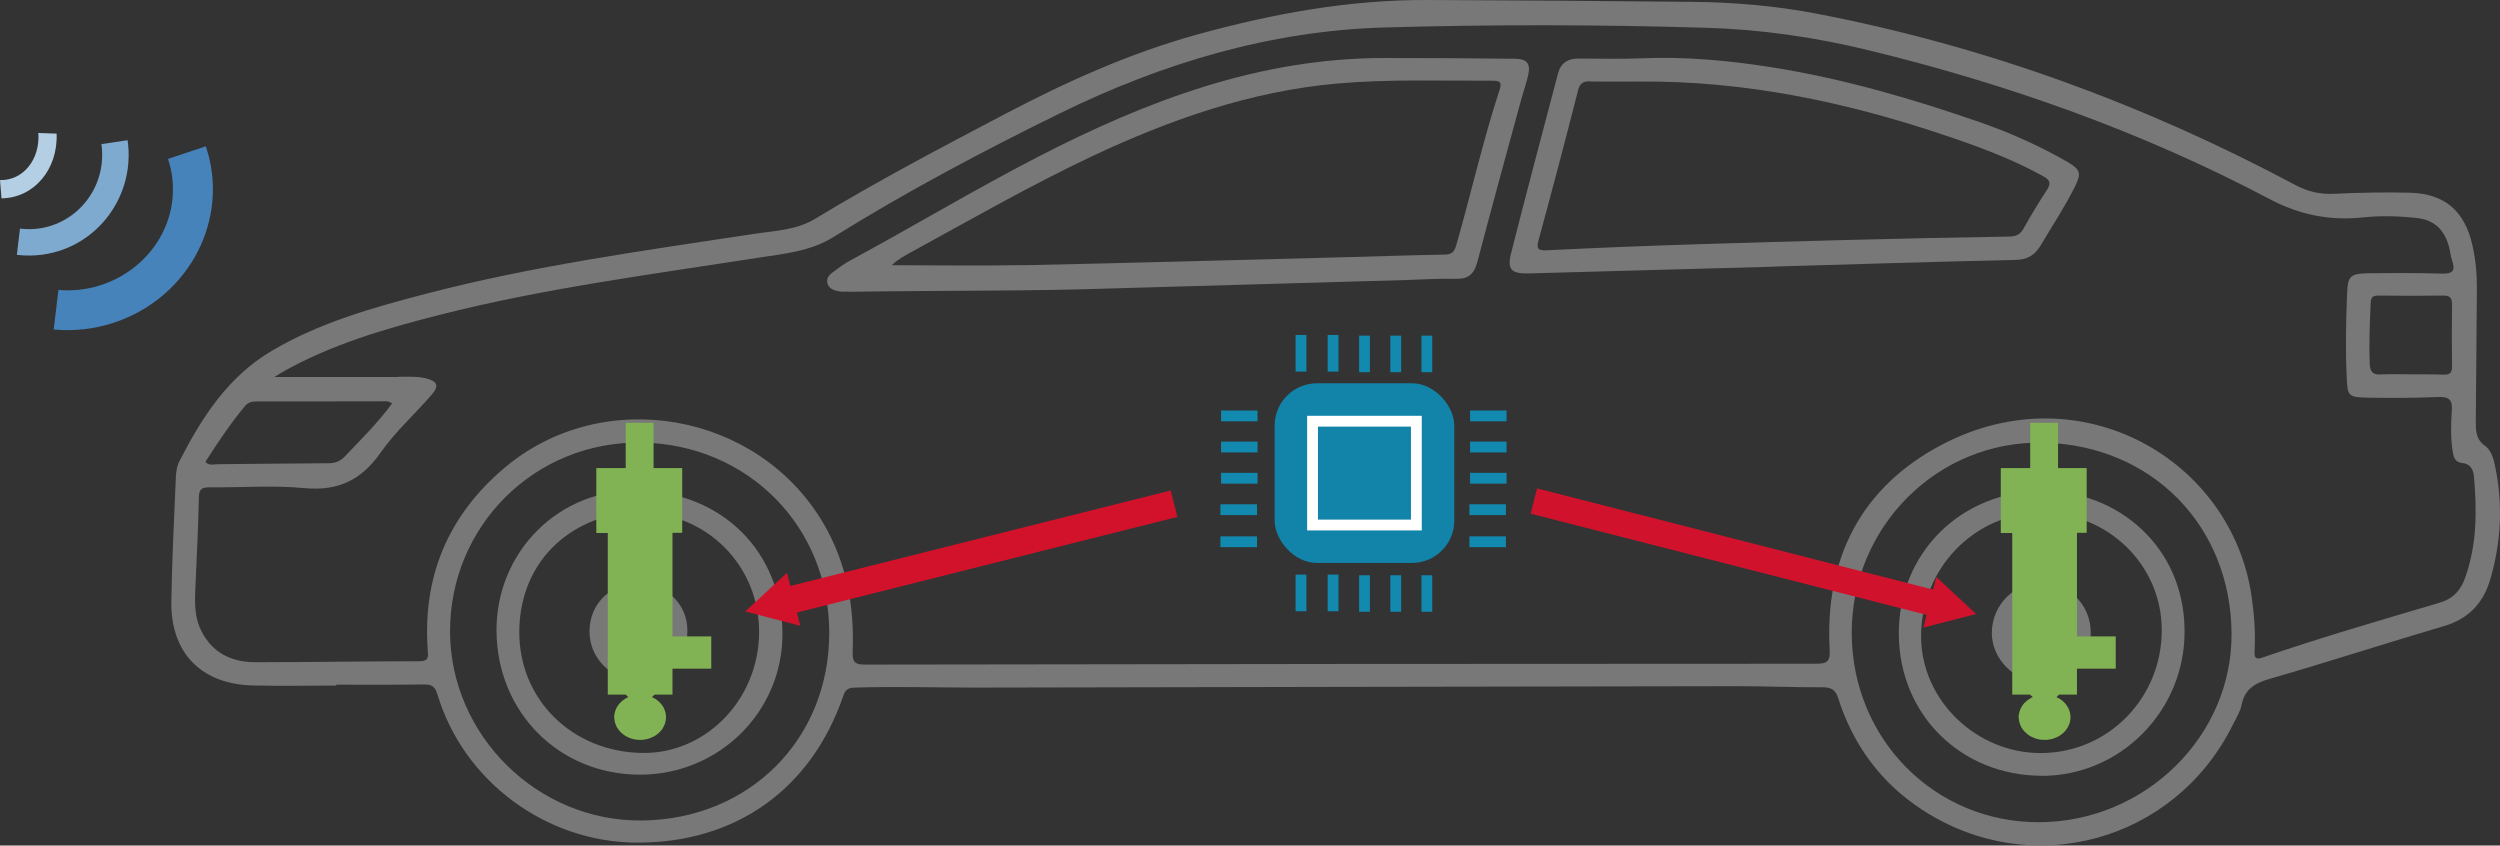 <?xml version="1.0" encoding="UTF-8"?><svg id="_イヤー_2" xmlns="http://www.w3.org/2000/svg" viewBox="0 0 231.42 78.27"><rect x="0" y="0" width="231.42" height="78.27" fill="#333333" stroke="none"/><defs><style>.cls-1{fill:#81b254;}.cls-2{fill:#d1122a;}.cls-2,.cls-3,.cls-4,.cls-5,.cls-6{fill-rule:evenodd;}.cls-3{fill:#7faacf;}.cls-7{stroke:#fff;}.cls-7,.cls-8{fill:none;stroke-miterlimit:10;}.cls-9{fill:#1384a9;}.cls-10{fill:#787878;}.cls-8{stroke:#1289af;}.cls-4{fill:#b4cee4;}.cls-5{fill:#d1122c;}.cls-6{fill:#4683ba;}</style></defs><g id="_イヤー_1-2"><path class="cls-6" d="M19.05,13.54c2.27,6.69-1.51,13.99-8.45,16.31-1.81,.61-3.73,.83-5.63,.65l.44-3.66c5.23,.45,9.95-3.26,10.54-8.28,.15-1.3,.02-2.61-.4-3.85l3.5-1.17Z"/><path class="cls-3" d="M11.81,12.98c.74,5.11-2.75,9.84-7.79,10.58-.82,.12-1.64,.13-2.46,.03l.29-2.43c3.72,.47,7.1-2.21,7.56-5.98,.07-.61,.07-1.23-.02-1.84l2.42-.36Z"/><path class="cls-4" d="M5.24,12.37c.14,3.31-2.11,5.96-5.1,5.99l-.14-1.69c2.14,.05,3.72-1.9,3.55-4.36l1.69,.06Z"/><g><path class="cls-10" d="M31.14,63.46c-2.59,0-5.19,.06-7.78-.01-4.76-.13-7.58-3.04-7.5-7.8,.06-3.83,.26-7.67,.42-11.5,.02-.49,.1-1.02,.32-1.44,2.07-4.05,4.49-7.83,8.55-10.23,4.42-2.61,9.31-3.99,14.22-5.27,9.98-2.61,20.18-4,30.35-5.55,1.95-.3,3.96-.33,5.74-1.41,5.71-3.46,11.61-6.57,17.52-9.67,5.72-3.01,11.6-5.66,17.86-7.39C117.8,1.27,124.87-.03,132.13,0c8.17,.03,16.34,.09,24.51,.17,3.84,.04,7.67,.36,11.44,1.08,15.62,2.99,30.39,8.4,44.4,15.88,1.12,.6,2.27,.87,3.57,.81,2.34-.11,4.69-.16,7.03-.1,3.24,.09,5.08,1.7,5.79,4.88,.3,1.32,.42,2.66,.41,4.02-.03,4.09-.06,8.17-.1,12.26,0,.86,0,1.66,.84,2.26,.58,.41,.8,1.16,.94,1.87,.75,3.55,.57,7.06-.45,10.53-.65,2.19-2.01,3.63-4.29,4.3-5.38,1.58-10.7,3.32-16.09,4.87-1.38,.4-2.33,.93-2.63,2.42-.13,.64-.51,1.24-.81,1.84-5.37,10.83-18.63,14.47-28.74,7.88-3.84-2.5-6.4-5.99-7.79-10.33-.25-.77-.62-1.02-1.43-1.02-2.77,.01-5.54-.11-8.31-.1-23.34,.03-46.68,.09-70.02,.13-3.77,0-7.53-.12-11.3,0-.59,.02-.85,.2-1.04,.77-2.97,8.63-9.93,13.59-19.04,13.58-8.45,0-16.12-5.67-18.53-13.73-.22-.74-.55-.92-1.26-.91-2.7,.04-5.4,.02-8.1,.02v.06Zm5.72-28.58c.85,0,1.7-.06,2.55,.14,1.07,.26,1.27,.69,.54,1.53-1.56,1.8-3.36,3.41-4.72,5.35-1.79,2.56-3.96,3.58-7.08,3.28-2.89-.27-5.82-.04-8.73-.07-.69,0-.99,.11-1.01,.91-.06,2.91-.22,5.82-.34,8.73-.05,1.25-.02,2.5,.56,3.64,1.02,2.03,2.78,2.9,4.96,2.91,5.08,0,10.16-.09,15.24-.09,.93,0,.8-.5,.76-1.09-.47-6.78,1.9-12.39,7.07-16.78,9.13-7.74,23.51-5.22,29.57,5.12,2.16,3.69,2.86,7.68,2.7,11.87-.04,.95,.2,1.19,1.15,1.19,29.35-.05,58.69-.08,88.04-.08,1.01,0,1.31-.21,1.25-1.29-.48-8.48,2.94-15.09,10.41-19,12.8-6.7,26.8,1.38,28.64,14.03,.25,1.69,.38,3.39,.28,5.1-.04,.73,.21,.77,.78,.57,5.4-1.85,10.89-3.44,16.36-5.06,1.27-.38,1.94-1.15,2.36-2.33,1.09-3.06,1.09-6.2,.81-9.36-.06-.65-.35-1.17-1.08-1.24-.63-.06-.79-.47-.88-1.01-.21-1.27-.18-2.56-.09-3.83,.08-1.08-.31-1.31-1.31-1.27-2.16,.09-4.33,.1-6.5,.06-1.78-.04-1.84-.14-1.92-1.88-.12-2.63-.07-5.26,.04-7.88,.06-1.43,.31-1.72,1.79-1.75,2.31-.03,4.62-.05,6.93,.03,1.05,.04,1.33-.26,.99-1.24-.14-.4-.17-.83-.28-1.24-.42-1.56-1.33-2.5-3.03-2.68-1.64-.17-3.26-.22-4.89-.05-3.08,.33-5.89-.21-8.7-1.7-11.76-6.21-24.2-10.63-37.11-13.77-4.96-1.21-9.97-1.93-15.05-2.08-9.91-.3-19.82-.31-29.72-.03-10.61,.3-20.64,3.31-30.13,7.97-7.14,3.5-14.16,7.23-20.92,11.43-2.13,1.33-4.53,1.54-6.91,1.91-9.92,1.55-19.89,2.83-29.64,5.32-5.02,1.28-10,2.73-14.54,5.32-.24,.14-.48,.29-.67,.41,3.83,0,7.66,0,11.49,0Zm151.93,41.23c9.79-.05,17.86-7.97,17.78-17.5-.08-9.99-7.42-17.38-17.35-17.63-9.88-.25-17.83,7.81-17.81,17.62,.02,9.82,7.7,17.56,17.38,17.51Zm-129.31-.16c9.86-.13,17.27-7.47,17.28-17.34,.02-9.98-7.63-17.47-17.34-17.64-9.94-.17-17.8,7.76-17.76,17.52,.04,9.57,8.09,17.59,17.81,17.46Zm-24.16-38.8c-3.86,0-7.73,.01-11.59,.01-.45,0-.8,.1-1.1,.48-1.33,1.62-2.49,3.34-3.62,5.12,.35,.37,.76,.22,1.12,.21,3.44-.02,6.88-.08,10.31-.09,.62,0,1.06-.19,1.49-.64,1.51-1.58,3.06-3.12,4.36-4.89-.34-.27-.67-.2-.97-.2Zm190.85-2.47c.59,.02,.82-.16,.81-.77-.03-1.91-.02-3.82,0-5.74,0-.58-.19-.82-.79-.81-2.02,.03-4.04,.02-6.05,0-.5,0-.67,.18-.69,.68-.09,1.87-.16,3.75-.09,5.63,.03,.8,.33,1.04,1.08,.99,.92-.05,1.84-.01,2.76-.01h0c.99,.01,1.98-.01,2.97,.03Z"/><path class="cls-10" d="M78.61,26.99c-.35,0-.72,.04-1.06-.04-.41-.09-.84-.27-.96-.74-.11-.44,.15-.76,.48-.99,.51-.38,1.02-.78,1.58-1.08,5.84-3.15,11.53-6.58,17.43-9.62,10.1-5.21,20.55-9.17,32.13-9.15,4.01,0,8.03,.02,12.04,.07,1.13,.01,1.46,.47,1.2,1.57-.18,.76-.44,1.5-.65,2.25-1.36,5-2.73,9.99-4.05,15-.29,1.09-.82,1.59-1.99,1.55-1.52-.04-3.05,.06-4.58,.11-8.59,.25-17.19,.49-27.63,.79-6.75,.24-15.35,.17-23.95,.3Zm16.22-2.44c10.12-.21,20.25-.5,30.37-.76,2.84-.07,5.68-.18,8.52-.22,.67,0,.91-.27,1.08-.86,1.38-4.81,2.47-9.69,4.03-14.45,.23-.69-.07-.79-.64-.79-4.83,.02-9.68-.16-14.49,.27-7.94,.71-15.38,3.33-22.54,6.69-5.71,2.69-11.2,5.84-16.74,8.87-.64,.35-1.3,.69-1.87,1.25,4.17,0,8.22,.07,12.27-.01Z"/><path class="cls-10" d="M164.08,24.69c-7.52,.21-15.05,.42-22.57,.62-1.6,.04-2.02-.36-1.63-1.88,1.41-5.56,2.89-11.11,4.35-16.66,.26-.97,.94-1.36,1.91-1.35,1.92,0,3.84,.06,5.75-.02,4.1-.18,8.16,.2,12.19,.84,6.6,1.05,13,2.92,19.3,5.11,2.78,.97,5.47,2.18,8.02,3.65,1.22,.71,1.28,1.08,.64,2.34-.92,1.84-2.07,3.56-3.11,5.33-.57,.96-1.25,1.37-2.38,1.39-7.49,.17-14.98,.4-22.46,.62h0Zm-16.9-17.16c-.63-.01-.93,.17-1.1,.83-1.18,4.63-2.4,9.26-3.66,13.88-.23,.83-.01,.96,.75,.93,9.32-.47,18.66-.71,27.99-.96,4.93-.13,9.87-.23,14.8-.31,.64-.01,1.04-.17,1.36-.75,.67-1.21,1.39-2.39,2.15-3.55,.41-.63,.31-.93-.34-1.29-2.96-1.64-6.12-2.79-9.32-3.86-9.07-3.04-18.34-4.97-27.95-4.9-1.56,0-3.12,.02-4.68-.01Z"/><path class="cls-10" d="M188.93,71.81c-7.38-.04-13.11-5.62-13.16-13.09-.06-7.48,5.75-13.32,13.44-13.27,6.84,.04,13,5.16,13.01,12.97,.04,7.35-5.92,13.44-13.29,13.4Zm0-2.1c6.23-.02,11.21-5.11,11.18-11.43-.03-6.04-5.05-10.88-11.23-10.82-6.13,.06-11.07,5.19-11.05,11.47,.02,5.87,5.09,10.79,11.1,10.78Z"/><path class="cls-10" d="M45.96,58.4c-.04-7.28,5.75-13.19,13.17-13,7.89,.21,13.2,5.8,13.3,13.12,.09,7.3-5.83,13.18-13.17,13.19-7.49,.01-13.25-5.76-13.3-13.31Zm13.05-10.97c-5.55,.06-10.87,4.06-10.94,10.98-.06,6.33,4.89,11.2,11.39,11.29,5.88,.08,10.76-4.94,10.81-11.12,.05-6.24-4.91-11.22-11.26-11.15Z"/><path class="cls-10" d="M193.54,58.52c-.01,2.63-2,4.65-4.56,4.63-2.52-.02-4.65-2.18-4.6-4.64,.06-2.58,2.12-4.6,4.65-4.57,2.5,.03,4.51,2.09,4.5,4.58Zm-2.07,0c0-1.35-1.1-2.57-2.33-2.58-1.58-.01-2.73,1.04-2.73,2.5,0,1.42,1.23,2.67,2.63,2.67,1.3,0,2.43-1.21,2.44-2.6Z"/><path class="cls-10" d="M63.63,58.34c.02,2.59-1.99,4.64-4.54,4.62-2.52-.02-4.54-2.04-4.52-4.54,.02-2.53,1.92-4.4,4.48-4.4,2.6,0,4.56,1.84,4.58,4.32Zm-4.57-2.32c-1.31,0-2.44,1.12-2.45,2.43,0,1.36,1.12,2.57,2.43,2.6,1.41,.03,2.54-1.11,2.54-2.57,0-1.38-1.1-2.46-2.52-2.46Z"/></g><rect class="cls-9" x="117.99" y="35.48" width="16.63" height="16.63" rx="3.92" ry="3.92"/><rect class="cls-7" x="121.5" y="38.99" width="9.61" height="9.61"/><line class="cls-8" x1="132.08" y1="31.07" x2="132.08" y2="34.45"/><line class="cls-8" x1="129.2" y1="31.07" x2="129.2" y2="34.45"/><line class="cls-8" x1="126.31" y1="31.07" x2="126.31" y2="34.45"/><line class="cls-8" x1="123.4" y1="31.01" x2="123.4" y2="34.4"/><line class="cls-8" x1="120.43" y1="31.01" x2="120.43" y2="34.4"/><line class="cls-8" x1="132.08" y1="53.25" x2="132.08" y2="56.63"/><line class="cls-8" x1="129.2" y1="53.25" x2="129.2" y2="56.63"/><line class="cls-8" x1="126.31" y1="53.25" x2="126.31" y2="56.63"/><line class="cls-8" x1="123.4" y1="53.19" x2="123.4" y2="56.58"/><line class="cls-8" x1="120.43" y1="53.19" x2="120.43" y2="56.58"/><line class="cls-8" x1="136.08" y1="38.5" x2="139.46" y2="38.5"/><line class="cls-8" x1="136.08" y1="41.38" x2="139.46" y2="41.38"/><line class="cls-8" x1="136.08" y1="44.27" x2="139.46" y2="44.27"/><line class="cls-8" x1="136.02" y1="47.18" x2="139.4" y2="47.18"/><line class="cls-8" x1="136.02" y1="50.15" x2="139.4" y2="50.15"/><line class="cls-8" x1="113.03" y1="38.5" x2="116.41" y2="38.5"/><line class="cls-8" x1="113.03" y1="41.38" x2="116.41" y2="41.38"/><line class="cls-8" x1="113.03" y1="44.27" x2="116.41" y2="44.27"/><line class="cls-8" x1="112.97" y1="47.18" x2="116.36" y2="47.18"/><line class="cls-8" x1="112.97" y1="50.15" x2="116.36" y2="50.15"/><polygon class="cls-1" points="187.93 39.14 190.51 39.14 190.51 43.33 193.16 43.33 193.16 49.32 192.26 49.32 192.26 58.91 195.85 58.91 195.85 61.9 192.26 61.9 192.26 64.3 190.6 64.3 190.36 64.53 190.46 64.58 190.62 64.66 190.73 64.73 190.88 64.84 190.98 64.93 191.12 65.06 191.23 65.19 191.32 65.31 191.4 65.45 191.47 65.57 191.52 65.68 191.57 65.83 191.62 65.99 191.64 66.14 191.66 66.27 191.66 66.44 191.65 66.62 191.62 66.76 191.57 66.97 191.5 67.14 191.41 67.32 191.31 67.48 191.16 67.68 191.01 67.83 190.83 67.98 190.66 68.1 190.5 68.19 190.28 68.29 190.05 68.38 189.78 68.44 189.47 68.49 189.23 68.49 188.91 68.47 188.68 68.43 188.49 68.38 188.3 68.31 188.12 68.23 187.93 68.14 187.75 68.02 187.59 67.89 187.43 67.74 187.27 67.56 187.11 67.32 187.01 67.1 186.92 66.82 186.88 66.57 186.86 66.3 186.9 66.04 186.96 65.82 187.04 65.61 187.13 65.44 187.25 65.25 187.38 65.09 187.55 64.93 187.72 64.79 187.89 64.68 188.03 64.59 188.17 64.53 187.92 64.3 186.27 64.3 186.27 49.34 185.21 49.34 185.21 43.33 187.93 43.33 187.93 39.14"/><polygon class="cls-1" points="57.92 39.14 60.5 39.14 60.5 43.33 63.15 43.33 63.15 49.32 62.25 49.32 62.25 58.91 65.84 58.91 65.84 61.9 62.25 61.9 62.25 64.3 60.59 64.3 60.35 64.53 60.45 64.58 60.61 64.66 60.72 64.73 60.87 64.84 60.97 64.93 61.11 65.06 61.22 65.19 61.31 65.31 61.4 65.45 61.46 65.57 61.51 65.68 61.56 65.83 61.61 65.99 61.63 66.14 61.65 66.27 61.65 66.44 61.64 66.62 61.61 66.76 61.56 66.97 61.49 67.14 61.4 67.32 61.31 67.48 61.15 67.68 61 67.83 60.82 67.98 60.65 68.1 60.49 68.19 60.27 68.29 60.04 68.38 59.77 68.44 59.46 68.49 59.22 68.49 58.9 68.47 58.67 68.43 58.48 68.38 58.29 68.31 58.11 68.23 57.92 68.14 57.75 68.02 57.58 67.89 57.42 67.74 57.27 67.56 57.1 67.32 57 67.1 56.91 66.82 56.87 66.57 56.85 66.3 56.89 66.04 56.95 65.82 57.03 65.61 57.12 65.44 57.24 65.25 57.38 65.09 57.54 64.93 57.71 64.79 57.88 64.68 58.03 64.59 58.16 64.53 57.92 64.3 56.26 64.3 56.26 49.34 55.2 49.34 55.2 43.33 57.92 43.33 57.92 39.14"/><polygon class="cls-2" points="108.99 47.85 73.77 56.7 74.08 57.93 68.99 56.6 72.85 53.02 73.16 54.24 108.37 45.4 108.99 47.85"/><polygon class="cls-5" points="141.69 47.55 178.35 56.92 178.05 58.09 182.92 56.84 179.24 53.41 178.94 54.58 142.28 45.21 141.69 47.55"/></g></svg>